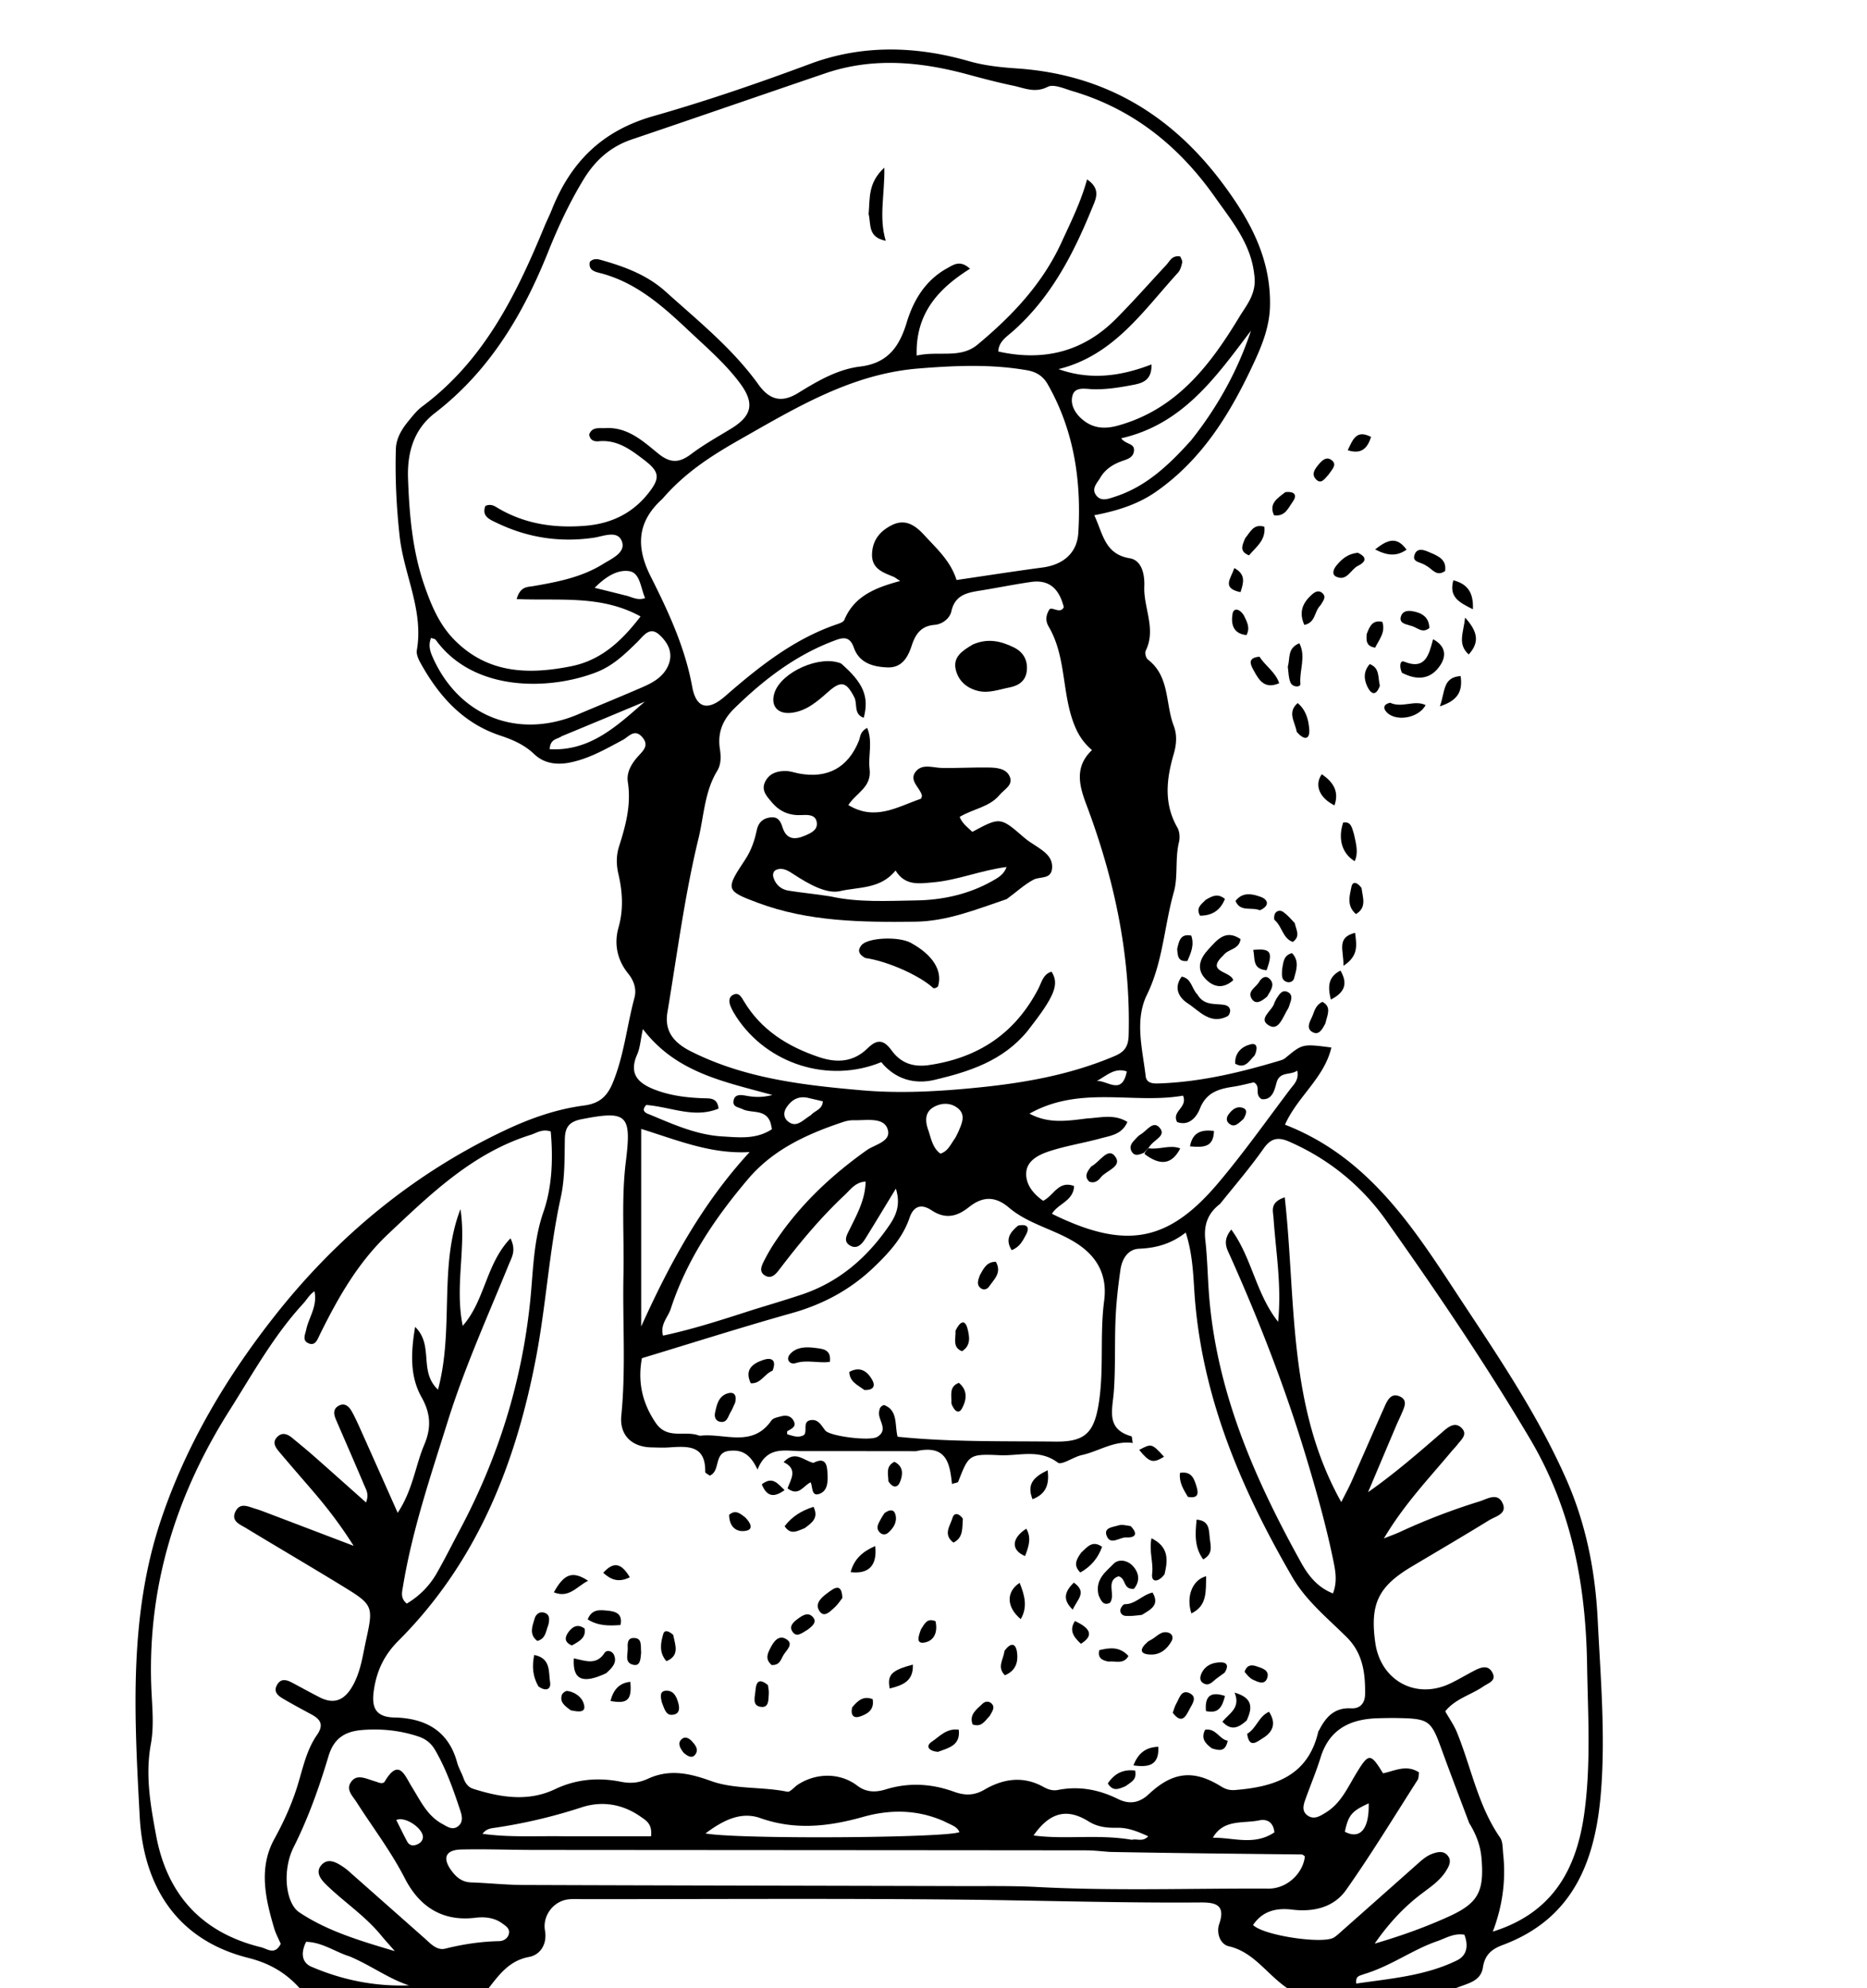<?xml version="1.0" encoding="UTF-8"?>
<svg data-bbox="36.008 13.148 389.809 515.852" viewBox="0 0 496 528" xmlns="http://www.w3.org/2000/svg" data-type="shape">
    <g>
        <path d="M80.469 529c-3.987-4.833-8.58-7.562-14.522-9.057-19.31-4.86-27.866-19.416-28.834-37.554-1.403-26.288-2.965-52.937 5.579-78.543 6.7-20.082 17.498-38.213 30.54-54.7 16.507-20.866 36.746-37.58 61-49.015 6.64-3.13 13.562-5.58 20.894-6.541 3.774-.495 6.015-2.082 7.608-5.9 3.056-7.327 3.775-15.145 5.807-22.668.6-2.219-.007-4.442-1.67-6.494-2.865-3.535-3.807-7.814-2.551-12.227 1.364-4.794 1.06-9.513-.034-14.214-.59-2.536-.582-4.936.195-7.37 1.77-5.546 3.251-11.078 2.311-17.051-.397-2.523.95-4.836 2.69-6.776 1.32-1.473 3.068-2.894 1.159-5.109-2.067-2.398-3.626-.11-5.178.717-4.556 2.427-9.003 5.019-14.178 6.028-3.517.687-6.832.159-9.344-2.237-2.647-2.524-5.71-3.843-9.051-4.951-9.93-3.296-16.349-10.525-21.227-19.375-.543-.985-1.1-2.275-.922-3.297 1.85-10.602-3.451-20.102-4.568-30.248-.852-7.749-1.239-15.487-1-23.247.082-2.656 1.493-5.109 3.214-7.205 1.16-1.413 2.31-2.924 3.757-3.998 16.362-12.147 24.95-29.549 32.442-47.71.635-1.538 1.392-3.027 2.008-4.572 5.025-12.612 13.308-20.961 27.008-24.86 14.036-3.994 27.918-8.764 41.658-13.876 13.764-5.122 27.987-4.772 42.092-.724 4.186 1.201 8.468 1.655 12.804 1.949 23.476 1.59 41.495 12.502 55.328 31.439 6.995 9.575 12.122 19.348 11.914 31.508-.092 5.373-1.936 10.14-4.084 14.796-6.193 13.425-13.68 25.918-26.17 34.646-4.852 3.39-10.336 5.089-16.432 6.27 2.346 4.955 2.746 10.322 9.445 11.43 3.22.533 3.979 4.384 3.848 7.432-.245 5.713 3.229 11.33.372 17.117-.28.568.047 1.93.554 2.317 5.892 4.498 4.631 11.759 6.9 17.636.917 2.376.724 4.96.013 7.388-1.953 6.662-2.734 13.194.943 19.619.602 1.051.72 2.684.424 3.891-1.074 4.38-.204 9.134-1.35 13.187-2.561 9.046-2.888 18.594-7.153 27.315-3.316 6.784-1.19 14.4-.337 21.638.23 1.956 2.06 1.968 3.558 1.917 11.055-.38 21.703-2.943 32.234-6.108.468-.141.958-.348 1.33-.656 4.54-3.766 4.536-3.772 12.21-2.779-1.879 8.092-8.978 12.983-12.325 20.499 23.36 9.058 35.315 29.277 48.064 48.544 9.733 14.709 19.538 29.447 26.69 45.671 5.214 11.83 7.679 24.26 8.322 37.228.758 15.286 2.092 30.55.863 45.848-1.456 18.115-7.283 33.555-26.117 40.564-2.753 1.024-4.713 2.494-5.234 5.927-.68 4.475-5.442 4.275-8.713 6.305-13.94.236-27.628.236-42.036.015-6.32-3.747-9.635-10.275-16.786-11.929-2.265-.524-3.355-3.503-2.52-5.914 1.76-5.09-.992-5.743-4.946-5.712-21.147.165-42.283-.53-63.423-.749-33.484-.347-66.974-.116-100.462-.128-1.333 0-2.676-.09-3.996.047-4.04.417-7 4.357-6.3 8.298.633 3.573-1.232 6.446-4.203 6.995-5.794 1.072-8.396 5.396-11.581 9.313H80.469m162.927-143.62c-10.164-.008-20.327-.03-30.491-.02-4.319.003-9.107-1.5-11.66 4.912-1.937-4.157-4.167-5.39-7.628-4.96-4.096.51-2.113 5.37-5.075 6.565-.474-.377-1.193-.687-1.188-.983.138-7.32-4.844-6.819-9.769-6.503-1.492.096-2.998.016-4.497-.014-5.302-.105-8.542-3.296-8.025-8.475 1.247-12.474.301-24.965.573-37.444.217-9.988-.598-20.022.63-29.96 1.543-12.481.386-13.653-11.747-11.276-3.3.646-4.405 2.09-4.46 5.32-.09 5.146.025 10.423-1.068 15.397-3.074 13.99-3.874 28.297-6.537 42.343-5.41 28.525-15.743 54.596-36.652 75.492-3.778 3.776-5.742 8.011-6.478 13.086-.617 4.25.152 7.125 5.421 7.242 8.133.182 14.363 3.392 16.692 11.93.39 1.435 1.197 2.75 1.695 4.161.474 1.346 1.252 2.43 2.59 2.853 7.225 2.287 14.57 3.503 21.723.102 5.7-2.709 11.542-3.162 17.522-1.975 2.622.52 4.792.296 7.19-.808 5.64-2.596 10.863-1.515 16.742.606 6.288 2.27 13.524 1.46 20.253 2.845.778.16 1.854-1.258 2.828-1.888 4.922-3.186 11.226-3.183 15.764.276 2.442 1.861 4.987 1.79 7.569.996 6.148-1.893 12.182-1.531 18.14.622 2.83 1.023 5.32 1.062 8.075-.547 5.003-2.923 10.295-3.725 15.684-.735 1.17.649 2.416 1.091 3.826.812 5.607-1.111 10.904-.11 15.975 2.397 3.036 1.502 5.676 1.072 8.205-1.299 6.392-5.994 11.954-6.537 19.186-2.032 1.165.726 2.26 1.062 3.72.946 10.447-.833 19.386-3.695 22.102-15.505.036-.154.175-.282.25-.43 1.762-3.477 4.085-6.008 8.47-5.758 2.425.138 3.684-1.407 3.715-3.759.073-5.587-.597-10.894-4.904-15.158-5.085-5.035-10.812-9.7-14.4-15.88-13.219-22.766-23.558-46.585-25.862-73.31-.5-5.788-.406-11.81-2.487-18.249-3.927 3.073-7.951 4.118-12.393 4.302-2.977.123-4.538 2.738-4.943 5.539-.618 4.263-1.105 8.564-1.294 12.865-.286 6.488.001 13.01-.466 19.48-.353 4.899-2.2 10.007 4.686 11.933.135.038.124.598.335 1.767-4.987-.697-8.977 2.21-13.556 3.221-2.228.493-5.33 2.765-6.353 1.995-4.93-3.71-10.3-1.73-15.402-1.966-8.24-.381-8.247-.115-11.073 7.081-.075.19-.576.212-1.63.56-.58-5.034-1.179-10.61-9.523-8.711m89.822-312.422c-.851-8.222-5.968-14.275-10.468-20.652-9.517-13.486-21.73-23.349-37.736-28.085-2.209-.654-5.064-1.978-6.69-1.155-3.384 1.714-6.157.313-9.117-.305-4.067-.849-8.094-1.91-12.107-2.996-12.588-3.404-25.192-4.6-37.823-.304-17.167 5.84-34.301 11.776-51.478 17.587-5.663 1.916-9.718 5.601-12.766 10.607-3.737 6.139-6.769 12.639-9.429 19.281-6.668 16.651-15.6 31.628-30.087 42.77-5.655 4.35-7.347 10.592-7.115 17.313.334 9.65 1.17 19.317 4.36 28.5 1.788 5.145 3.9 10.275 7.879 14.334 8.873 9.055 19.725 9.352 31.115 7.076 8.083-1.616 13.539-6.865 18.417-13.222-10.562-5.826-21.852-4.088-32.913-4.62.978-3.397 2.795-3.155 4.401-3.433 6.41-1.106 12.821-2.33 18.449-5.814 2.317-1.435 6.105-3.035 5.154-5.93-1.073-3.265-4.917-1.494-7.513-1.111-9.017 1.328-17.583-.007-25.748-3.93-1.8-.866-4.143-1.725-3.046-4.516 1.56-.676 2.54.116 3.516.686 7.194 4.196 15.017 5.267 23.15 4.576 6.577-.558 12.178-3.143 16.424-8.385 3.384-4.177 3.296-5.86-.852-9.033-3.584-2.742-7.175-5.494-12.136-5.015-1.182.114-2.354-.24-2.522-1.828.79-2.076 2.66-1.567 4.241-1.663 5.906-.357 10.01 3.418 14.058 6.728 3.23 2.642 5.612 2.56 8.781.171 3.312-2.497 6.972-4.542 10.529-6.704 5.669-3.447 6.426-6.795 2.397-12.186-3.91-5.23-8.878-9.472-13.603-13.925-6.936-6.537-14.02-12.864-23.637-15.291-1.411-.356-3.023-.805-2.603-2.945.801-.834 1.793-.83 2.776-.555 6.294 1.763 12.377 3.971 17.352 8.448 8.657 7.792 17.78 15.104 24.669 24.684 2.732 3.8 5.872 5.13 10.542 2.247 5.068-3.128 10.46-6.294 16.447-7.013 7.381-.886 10.453-5.293 12.398-11.708 1.825-6.015 5.035-11.284 10.803-14.437 1.604-.878 3.382-2.259 6.01.163-8.444 5.306-14.516 11.905-14.16 23.06 5.913-1.334 11.567.92 16.169-2.91 9.165-7.625 17.249-16.13 22.316-27.187 2.446-5.338 5.094-10.584 6.778-16.683 3.775 2.563 2.312 5.212 1.393 7.472-4.99 12.272-10.977 23.92-21.154 32.894-1.603 1.414-3.73 2.707-3.828 5.33 12.315 2.757 22.764-.102 31.309-8.71 4.573-4.605 8.87-9.485 13.294-14.238.97-1.044 1.543-2.696 3.755-2.273.157.468.598 1.097.492 1.613-.194.945-.5 2.016-1.125 2.7-9.224 10.089-17.013 21.954-31.725 25.59 8.453 3.005 16.508 1.916 24.69-1.245.158 4.163-2.35 4.947-4.74 5.405-3.581.688-7.193 1.297-10.895 1.173-1.906-.064-4.606-.716-5.306 1.578-.755 2.47.663 4.878 2.698 6.55 2.791 2.29 5.838 2.51 9.372 1.529 15.553-4.318 24.463-16.026 32.235-28.876 1.903-3.146 4.688-6.215 3.953-11.182M74.578 516.213c-.59-1.375-1.322-2.708-1.743-4.133-2.34-7.912-4.188-16.017.052-23.72 2.431-4.415 4.471-8.88 5.992-13.644 1.516-4.747 2.42-9.785 5.313-13.942 1.912-2.746.968-4.178-1.481-5.499-2.492-1.344-4.99-2.68-7.43-4.114-1.31-.77-2.687-1.76-1.757-3.57 1.047-2.037 2.671-1.499 4.263-.643 2.347 1.262 4.687 2.538 7.055 3.76 3.84 1.98 6.584.874 8.736-2.818 2.247-3.854 2.753-8.131 3.676-12.342 1.944-8.868 1.88-9.342-5.798-14.054-8.658-5.313-17.434-10.435-26.12-15.704-1.61-.976-4.083-1.844-2.748-4.445 1.26-2.456 3.448-1.19 5.313-.66.96.272 1.893.64 2.827.995 7.396 2.81 14.789 5.627 23.22 8.836-3.74-5.918-7.401-10.575-11.285-15.074-2.83-3.278-5.673-6.546-8.461-9.859-.978-1.162-1.975-2.512-.572-3.96 1.315-1.358 2.732-.813 3.998.234 1.925 1.592 3.863 3.171 5.738 4.821 4.565 4.019 9.098 8.075 13.873 12.32.864-2.225.014-3.404-.48-4.574-2.454-5.829-5.002-11.618-7.505-17.426-.56-1.297-.846-2.701.548-3.578 1.698-1.067 2.901.055 3.667 1.427 1.051 1.884 1.91 3.878 2.795 5.85 3.022 6.738 6.018 13.488 9.39 21.055 4.067-6.19 4.678-12.48 7.05-18.065 1.885-4.44 1.764-8.238-.72-12.656-3.085-5.491-2.874-11.714-1.697-18.66 5.087 4.973.84 11.732 6.074 16.671 4.347-16.213.115-32.737 5.964-47.94 1.603 10.19-1.572 20.42.61 30.989 5.965-6.792 6.132-16.435 12.686-23.237 1.552 3.195.369 4.95-.355 6.727-5.65 13.87-11.824 27.515-16.312 41.86-4.519 14.447-9.4 28.767-11.881 43.76-.273 1.649-.759 3.21.992 4.656 3.347-2.002 6.02-4.682 7.94-8.033 2.15-3.754 4.078-7.636 6.114-11.457 10.21-19.154 16.573-39.42 18.761-61.106.788-7.804.804-15.69 3.505-23.456 2.321-6.678 2.57-14.197 1.923-21.336-2.32-.729-3.743.407-5.282.887-15.402 4.804-26.608 15.704-37.923 26.366-7.998 7.536-13.337 16.968-18.148 26.722-.62 1.255-1.2 3.208-3.181 2.193-1.497-.766-.684-2.292-.41-3.585.696-3.275 3.013-6.126 2.18-10.143-1.312.853-2.014 2.217-3.016 3.305-7.85 8.524-13.393 18.596-19.54 28.309-14.667 23.174-22.21 48.13-20.69 75.674.238 4.315.554 8.77-.22 12.967-1.524 8.264-.093 16.233 1.385 24.211 2.925 15.802 12.182 25.897 27.893 29.742 1.635.4 3.654 2.2 5.222-.904m102.779-247.629c-1.005 5.337 1.783 8.395 6.203 10.621 14.28 7.19 29.84 8.977 45.388 10.333 10.42.909 20.903.285 31.37-.78 12.324-1.255 24.32-3.442 35.78-8.303 2.667-1.13 3.673-2.542 3.751-5.554.557-21.283-3.835-41.615-11.296-61.396-1.895-5.026-3.077-9.938 1.551-14.314-1.968-1.705-3.242-3.445-4.24-5.64-3.924-8.647-2.34-18.721-7.236-27.1-.565-.966-1.147-2.467.134-4.559.555-.986 2.935 1.308 3.857-.648-1.289-5.144-4.09-7.368-8.75-6.696-4.606.664-9.17 1.61-13.769 2.337-3.421.54-6.42 1.271-7.346 5.432-.44 1.977-2.463 3.461-4.456 3.616-3.686.288-5.12 2.557-6.107 5.567-1.047 3.194-2.673 5.912-6.534 5.733-3.793-.175-7.38-1.184-8.821-5.254-.889-2.509-2.235-2.92-4.577-2.074-10.57 3.82-19.224 10.443-27.153 18.203-3.076 3.01-4.524 6.41-3.857 10.762.298 1.946.376 4.07-.719 5.86-3.359 5.49-3.516 11.993-4.962 17.929-3.604 14.804-5.57 30.008-8.211 45.925m146.774 51.123c-3.184 2.424-4.379 5.495-3.918 9.574.502 4.438.598 8.934.902 13.396 1.792 26.268 11.977 49.6 24.478 72.17 1.906 3.442 4.295 6.635 8.53 8.307 1.1-2.861.744-5.512.234-8.047-1.938-9.624-4.607-19.06-7.448-28.459-5.504-18.209-12.378-35.883-20.152-53.228-.83-1.852-2.11-3.884.356-6.903 5.486 7.486 6.481 16.955 12.441 24.503.97-9.856-.631-18.747-1.228-27.681-.12-1.803-1.042-4.016 2.987-5.385 3.056 27.277.657 55.285 15.02 80.948 1.234-2.458 2.029-3.895 2.693-5.39 2.973-6.698 5.882-13.424 8.875-20.112.76-1.698 1.768-3.629 4.068-2.52 2.07.997 1.11 2.812.467 4.35-.449 1.077-.98 2.118-1.435 3.192-2.525 5.945-5.037 11.896-7.554 17.846 7.301-5.123 13.682-10.71 20.09-16.266 1.432-1.242 3.16-2.472 4.822-.723 1.589 1.672-.148 3.012-1.12 4.291-.503.662-1.106 1.246-1.64 1.886-6.042 7.236-12.604 14.074-17.947 23.095 2.05-.825 3.263-1.253 4.424-1.79a168.655 168.655 0 0 1 20.975-8.038c2.056-.637 4.788-2.497 6.148.502 1.284 2.834-1.901 3.454-3.57 4.482-6.808 4.191-13.71 8.228-20.58 12.32-8.903 5.305-11.118 9.924-9.685 20.209 1.39 9.971 10.634 15.132 19.694 10.937 2.264-1.048 4.402-2.364 6.623-3.51 1.701-.876 3.637-1.645 4.796.523 1.167 2.186-1.062 2.754-2.34 3.636-3.338 2.304-7.563 3.313-10.182 6.651 1.12 1.977 2.299 3.626 3.05 5.45 3.845 9.348 5.603 19.539 11.512 28.072.768 1.108.665 2.868.824 4.341.755 6.985-.156 13.801-2.75 20.631 15.909-4.966 22.265-16.541 24.316-31.506 1.8-13.127.94-26.281.726-39.428-.347-21.222-4.07-41.258-15.271-60.114-11.843-19.938-24.799-39.054-38.17-57.902-6.48-9.135-15.225-16.279-25.75-20.86-2.88-1.254-4.792-.926-6.744 1.852-3.44 4.898-7.351 9.465-11.567 14.698M175.985 132.48c-6.689 6.013-7.13 12.647-3.125 20.598 4.693 9.321 9.121 18.806 11.035 29.294 1.062 5.814 4.205 6.477 8.71 2.551 8.944-7.79 18.159-15.151 29.591-19.088.77-.265 1.87-.607 2.115-1.202 2.62-6.35 8.284-8.578 14.84-10.347-1.061-.667-1.417-.969-1.827-1.136-2.805-1.147-5.774-2.128-5.653-6.014.116-3.75 2.186-6.184 5.397-7.74 3.555-1.723 6.22.264 8.383 2.615 3.337 3.63 7.123 6.985 8.663 12.022 7.756-1.137 15.278-2.319 22.824-3.32 5.388-.714 9.193-3.736 9.53-9.165.858-13.841-1.125-27.209-8.123-39.495-1.248-2.19-3.03-3.297-5.536-3.733-9.591-1.667-19.196-1.232-28.812-.458-17.698 1.423-32.44 10.346-47.337 18.81-7.389 4.197-14.581 8.712-20.675 15.808m55.58 204.611c-6.098 5.66-13.172 9.373-21.222 11.634-13.258 3.724-26.388 7.904-39.804 11.962-1.143 6.023-.038 11.755 3.673 17.194 2.94 4.307 7.296 2.16 10.936 3.171.321.09.659.256.97.22 6.385-.716 13.762 3.256 18.803-4.022.476-.687 1.755-.906 2.71-1.153 1.197-.31 2.407-.087 3.097 1.035 1.095 1.778-.485 2.25-1.572 2.96-.119.078-.016.496-.016.819 1.446.343 2.842 1.076 4.442.186 1.025-1.086-.545-3.673 1.91-3.974 1.97-.241 2.732 1.512 3.782 2.794 1.232 1.505 11.851 2.856 13.794 1.666 3.145-1.927.049-4.502.488-6.744.13-.661.175-1.321 1.292-1.716 3.762 1.405 2.8 5.246 3.61 8.426 13.964 1.442 27.929 1.13 41.872 1.292 7.798.09 10.288-2.222 11.544-9.981 1.472-9.091.262-18.313 1.46-27.412.842-6.406-1.513-11.344-6.844-14.952-5.811-3.934-13.082-5.227-18.448-9.794-3.829-3.259-7.173-2.881-10.653-.112-3.219 2.56-6.277 3.233-9.937.803-2.47-1.64-4.674-1.347-5.807 1.987-1.822 5.364-5.53 9.428-10.08 13.711m63.37 154.72c-2.154-.147-4.309-.419-6.463-.421-48.824-.053-97.648-.07-146.471-.111-6.497-.006-12.998-.265-19.49-.113-4.09.096-5.02 2.19-2.695 5.45 1.282 1.796 2.834 3.2 5.297 3.284 4.651.161 9.297.669 13.947.686 38.99.14 77.982.195 116.974.295 6.496.017 13.005-.101 19.487.241 20.48 1.083 40.968.328 61.45.43 5.03.025 9.235-4.145 9.69-8.575-.278-.173-.556-.493-.836-.496-16.654-.185-33.308-.343-50.89-.67m-95.312-143.839c4.445-1.384 8.915-2.693 13.33-4.167 10.022-3.347 17.55-9.925 23.393-18.533 1.754-2.585 2.968-5.456 1.65-9.612-2.945 4.84-5.478 9.064-8.082 13.245-.912 1.464-2.2 2.936-4.043 1.891-2.018-1.144-.838-2.915-.127-4.366 1.954-3.988 4.137-7.892 4.215-12.65-2.73.178-3.986 2.115-5.511 3.542-6.462 6.042-12.082 12.83-17.433 19.854-.908 1.191-2.06 2.545-3.734 1.59-1.775-1.012-.94-2.652-.281-3.96a48.612 48.612 0 0 1 3.027-5.16c6.473-9.666 14.78-17.482 24.232-24.194 2.234-1.586 6.922-2.345 5.44-5.886-1.208-2.884-5.586-2.001-8.695-2.075a8.833 8.833 0 0 0-2.944.446c-9.561 3.185-18.614 7.266-25.328 15.18-8.78 10.348-16.308 21.473-20.554 34.508-.717 2.199-2.86 4.074-2.033 7.072 7.904-1.695 15.31-4.088 23.478-6.725m190.674 136.129c-2.454-6.54-4.963-13.06-7.347-19.626-2.744-7.556-3.349-8.056-11.428-8.217-1.83-.037-3.663 0-5.493.052-7.273.207-12.834 2.845-15.177 10.372-1.135 3.648-2.614 7.188-3.914 10.785-.573 1.583-1.263 3.37.353 4.598 1.756 1.336 3.442.216 5.036-.778 3.879-2.418 5.649-6.467 7.874-10.149 3.416-5.65 3.859-5.695 7.23-.204 3.061-.627 6.19-2.447 9.55-.242-.126.745-.049 1.497-.368 1.995-6.267 9.786-12.303 19.738-19.001 29.221-3.267 4.626-8.632 5.913-14.33 5.22-4.166-.509-7.854.33-10.384 4.08 2.732 2.82 18.747 5.18 21.544 3.29.823-.556 1.552-1.257 2.3-1.919a17576.81 17576.81 0 0 0 19.435-17.225c1.37-1.216 2.689-2.485 4.48-3.106 1.504-.521 3.014-.772 4.066.694.898 1.253.296 2.492-.426 3.702-1.773 2.966-4.649 4.707-7.265 6.75-4.62 3.605-8.461 7.91-11.823 12.764 6.9-2.017 13.436-4.35 19.73-7.213 7.803-3.551 9.342-6.623 8.67-15.251-.25-3.214-1.212-6.189-3.312-9.593m-101.43-187.09c3.506-.167 7.112-1.248 10.645.936-1.45 3.346-4.445 3.632-7.021 4.344-4.485 1.24-9.126 1.957-13.544 3.382-2.799.903-6.1 2.416-6.311 5.732-.202 3.163 1.96 5.735 4.498 7.483 2.86-1.402 4.053-5.485 8.214-3.912-.169 4.006-4.333 4.682-5.874 7.374 19.708 9.7 30.975 7.474 44.288-8.33 6.707-7.96 12.744-16.487 19.024-24.803.943-1.248 2.343-2.404 1.853-4.91-1.875 1.369-4.706.062-5.546 3.35-.548 2.147-1.262 4.543-3.926 4.23-2.05-1.267-.063-3.331-2.07-4.457-1.645.356-3.556.876-5.502 1.169-3.878.583-7.144 1.525-8.845 5.87-.789 2.017-2.806 4.706-6.035 3.501-1.523-2.928 2.88-3.767 1.58-7.005-13.206 2.305-27.292-2.797-40.796 4.78 5.026 2.693 9.772 1.972 15.367 1.267M99.903 473.144c.79.3 1.868.716 2.316-.043 3.786-6.4 5.357-1.5 7.175 1.41 2.287 3.66 4.077 7.69 8.14 9.88 1.32.71 2.658 1.734 4.139.616 1.454-1.098 1.082-2.753.62-4.15-1.836-5.53-3.743-11.042-6.699-16.11-1.035-1.775-2.409-2.924-4.503-3.616-4.84-1.6-9.755-2.096-14.763-1.71-4.428.341-7.569 1.996-9.047 6.93-2.476 8.263-5.354 16.414-9.272 24.2-3.097 6.154-2.149 14.874 1.518 17.312 7.429 4.941 15.887 7.474 25.367 10.29-1.714-1.964-2.717-3.053-3.653-4.197-4.146-5.068-9.617-8.69-14.295-13.173-1.526-1.462-3.418-3.515-1.477-5.586 1.786-1.903 4.045-.549 5.877.705.956.654 1.805 1.47 2.678 2.241 6.241 5.51 12.475 11.027 18.714 16.539 1.622 1.432 3.273 3.38 5.58 2.803 4.71-1.176 9.431-1.887 14.276-1.987 1.187-.025 2.337-.706 2.609-1.988.29-1.365-.84-2.05-1.785-2.733-2.169-1.566-4.706-1.784-7.183-1.484-8.842 1.07-14.9-3.092-18.69-10.486-3.67-7.16-8.522-13.491-12.812-20.214-1.045-1.64-2.915-3.32-1.48-5.353 1.604-2.276 3.912-.879 6.65-.096m70.441-161.596v40.72c7.56-16.717 16.156-32.596 28.813-46.322-10.247.604-19.135-3.141-28.812-6.148v11.75m-16.286-122.055c5.517-2.317 11.051-4.592 16.541-6.969 2.768-1.198 5.437-2.638 6.813-5.546 1.619-3.424.105-6.29-2.293-8.443-2.554-2.292-4.195.382-5.764 1.92-3.218 3.159-6.436 6.287-10.72 7.986-12.171 4.825-32.648 5.577-42.864-8.51-.218-.302-.8-.34-1.258-.52-.727 1.83-.314 3.4.366 4.953 6.969 15.914 22.877 22.283 39.18 15.13m17.624 103.942c-1.663 1.83.307 2.285 1.235 2.673 6.14 2.572 12.269 5.3 19.043 5.69 4.42.255 8.95.826 13.124-1.933-.19-.786-.259-1.443-.503-2.027-1.407-3.367-4.948-2.113-7.37-3.314-1.028-.51-2.519-.527-2.354-2.054.199-1.834 1.722-1.783 3.085-1.534 2.18.399 4.327.615 7.245-.149-12.93-3.58-25.55-5.903-34.4-17.51-.636 2.954-.74 4.99-1.51 6.73-2.347 5.3.375 7.738 4.854 9.43 4.104 1.55 8.372 2.06 12.714 2.215 1.745.062 3.752-.188 4.043 2.75-6.473 2.65-12.46-.406-19.206-.967m144.75-176.5c7.004-8.8 12.377-18.475 15.91-29.128-9.255 12.207-18.009 24.844-34.478 28.585 1.228 1.705 3.591 1.248 3.397 3.304-.172 1.823-1.73 2.232-3.154 2.735-2.414.852-4.506 2.197-5.816 4.447-.798 1.37-2.34 2.788-1.182 4.501 1.29 1.908 3.165 1.145 4.96.572 8.243-2.63 14.288-8.25 20.362-15.017m-65.712 366.691c-7.003-3.08-14.19-3.16-21.433-1.122-9.102 2.561-18.042 3.596-27.345.301-5.02-1.778-9.745.506-14.522 4.093 9.025 1.615 64.336 1.177 67.472-.36-.664-1.55-2.217-1.887-4.172-2.912M150.5 487.66h22.458c.401-3.308-1.358-4.232-2.789-5.232-4.795-3.354-10.238-4.23-15.65-2.462a139.606 139.606 0 0 1-22.66 5.37c-1.273.192-2.64.234-3.668 1.661 7.193 1.008 14.264.52 22.31.663m211.649 36.67c-.823.38-2.076.301-1.852 2.44 9.137-1.34 18.33-2.038 26.75-6.148 2.751-1.343 3.079-3.999 1.991-6.831-2.807-.475-4.982.955-7.266 1.738-6.591 2.259-12.24 6.613-19.623 8.801m-269.197-4.755c-3.885-1.182-7.32-3.8-11.624-3.895-1.412 2.798-1.25 5.478 1.395 6.614 8.221 3.533 16.877 5.276 25.936 4.955-5.396-1.759-9.902-5.186-15.707-7.674m207.758-30.989c1.317-.37 2.898.653 4.326-.94-2.747-1.237-5.296-2.302-8.183-2.253-2.683.044-5.211-.163-7.645-1.687-5.779-3.618-10.353-2.404-14.628 3.729 8.498 1.148 17.022-.404 26.13 1.151M149.213 195.52c-1.086.821-3.061.614-3.174 3.446 10.807.572 17.924-6.239 25.257-12.634a5213.477 5213.477 0 0 1-22.083 9.188m104.585 106.648c.294-.59.62-1.167.876-1.774.915-2.16 2.019-4.485-.424-6.255-1.852-1.342-4.149-1.261-6.117-.185-2.553 1.395-2.322 3.897-1.54 6.123.78 2.22 1.146 4.799 3.258 6.284 2.013-.646 2.592-2.318 3.947-4.193m84.771 184.44c-.244-2.457-1.727-3.665-4.032-3.183-4.287.897-9.47-.406-12.321 4.614 5.499-.07 10.983 2.17 16.353-1.43M166.061 158.113c1.65.31 3.211 1.479 5.322.723-1.214-2.805-1.348-6.69-4.163-7.147-3.157-.512-6.363 1.485-9.237 4.418 2.889.705 5.125 1.25 8.078 2.006m49.408 138.003c.975-1.192 3.032-1.436 3.13-3.648-1.31-.304-2.58-.595-3.847-.894-2.61-.616-4.476.474-5.851 2.599-.826 1.275-.702 2.673.39 3.59 2.276 1.913 3.873-.248 6.178-1.647m141.82 190.341c4.082 2.123 6.5-.762 6.325-7.548-4.418 2.02-5.405 3.065-6.326 7.548m-252.009-3.122c.966 1.916 1.891 3.854 2.913 5.74.557 1.026 1.51 1.2 2.566.77.806-.328 1.441-.867 1.581-1.758.358-2.273-4.56-5.864-7.06-4.752m194.078-198.793c-3.263-1.136-5.444 1.2-7.957 2.518 2.868-.123 6.703 3.929 7.957-2.518z"/>
        <path d="M325.012 253.698c-4.915 4.578 1.967 4.09 2.614 6.611-2.617 2.322-5.127 1.932-7.285-.26-2.7-2.742-1.518-5.55.688-7.934 2.259-2.44 4.527-5.462 8.548-2.716-.414 2.845-3.218 2.504-4.565 4.299z"/>
        <path d="M372.45 178.66c-.7-1.458-.6-3.425.578-2.95 5.713 2.303 6.577-1.852 7.696-5.952 3.495 1.894 3.449 4.504 1.984 6.793-2.42 3.78-6.02 4.323-10.259 2.11z"/>
        <path d="M318.093 264.084c1.625 2.753 4.103 2.474 6.39 2.68 1.037.094 2.104.28 2.32 1.452.093.511-.266 1.444-.688 1.66-4.61 2.358-7.483-1.425-10.616-3.454-2.325-1.506-3.77-4.103-1.56-7.071 2.674.525 2.573 3.116 4.154 4.733z"/>
        <path d="M339.141 265.155c.844-1.311 1.58-2.39 2.952-1.715 1.359.668 1.033 1.894.616 3.037-.171.469-.265.987-.529 1.396-1.286 1.994-2.366 5.865-4.866 4.56-3.417-1.784.675-3.968 1.236-6.047.085-.316.279-.602.591-1.231z"/>
        <path d="M342.123 177.031c.678-2.307-.171-4.878 3.076-6.206 1.84 3.576-.061 7.286.274 10.767.094.977-2.031 1.003-2.619-.316-.518-1.164-.529-2.555-.73-4.245z"/>
        <path d="M369.302 186.628c3.223 1.487 6.457-.845 9.43.622-1.916 3.63-8.372 4.548-10.592 1.59-.744-.99-.436-1.852 1.162-2.212z"/>
        <path d="M359.715 221.56c.558 2.613 1.225 4.853.18 7.145-3.372-2.04-4.504-5.939-3.055-10.283 2.136-.299 2.31 1.364 2.875 3.137z"/>
        <path d="M334.594 174.395c1.651 2.551 4.254 4.069 5.247 7.036-3.853 1.71-5.382-.828-6.694-3.24-.763-1.404-2.075-3.481 1.447-3.796z"/>
        <path d="M360.714 146.791c3.061 1.409 1.6 2.719.056 3.471-1.951.951-2.913 4.192-5.75 2.9-1.362-.62-.712-2.075.04-2.993 1.38-1.683 2.988-3.105 5.654-3.378z"/>
        <path d="M343.975 245.16c.407 1.869 1.566 3.502-.526 4.985-2.688-.944-2.844-4.144-4.78-5.763-.291-.244-.198-1.3.072-1.783.47-.84 1.473-.917 2.172-.418 1.055.754 1.94 1.746 3.062 2.978z"/>
        <path d="M350.79 160.769c-1.691 1.634-1.197 4.531-4.265 5.191-1.569-3.447-.412-5.964 2.096-8.143.75-.652 1.703-1.161 2.634-.361 1.223 1.052.317 2.047-.464 3.313z"/>
        <path d="M378.782 150.169c-1.335-.977-3.768-.769-2.951-2.932.702-1.858 2.486-1.201 3.843-.607 2.21.967 4.694 1.813 4.249 4.998-2.33 1.666-3.364-.559-5.14-1.46z"/>
        <path d="M352.115 271.767c-.864 1.66-1.743 3.254-3.44 2.318-1.677-.924-.799-2.614-.172-3.906.682-1.403.827-3.194 2.827-4.12 2.509 1.354 1.294 3.45.785 5.708z"/>
        <path d="M374.71 166.152c-1.618-.47-3.128-.775-2.48-2.602.444-1.253 1.725-1.442 2.894-1.256 2.603.415 4.526 1.566 4.608 4.48-1.953 1.588-3.194-.234-5.022-.622z"/>
        <path d="M330.804 142.937c1.422-1.74 2.223-3.905 5.098-3.054.417 3.613-2.235 5.386-4.086 7.604-2.65-1.068-1.792-2.683-1.012-4.55z"/>
        <path d="M386.108 154.1c3.664.972 5.393 3.123 5.192 7.701-3.656-1.821-6.425-3.231-5.192-7.7z"/>
        <path d="M351.148 205.61c3.096 2.105 4.657 4.592 3.382 8.278-3.99-1.987-5.412-5.36-3.382-8.278z"/>
        <path d="M388.04 179.535c.552 3.868-.544 6.457-5.516 8.04 1.455-3.984.711-7.698 5.516-8.04z"/>
        <path d="M344.481 194.309c-.462-2.686-2.572-5.13.277-7.603 2.262 1.92 2.89 4.569 3.067 6.976.202 2.748-1.34 3.043-3.344.627z"/>
        <path d="M336.643 264.642c-1.454 1.27-2.995 2.249-4.062.662-1.365-2.032 1.064-3.075 1.9-4.507.62-1.062 1.697-1.916 2.789-.871 1.524 1.46.402 3-.627 4.716z"/>
        <path d="M334.721 241.738c-2.312-.953-5.22.556-6.49-2.479 1.931-2.505 4.544-1.867 6.745-1.064 1.777.65 2.555 2.274-.255 3.543z"/>
        <path d="M360.005 247.719c.35 3.103 1.07 6.079-3.1 8.767.135-4.084-2-7.485 3.1-8.767z"/>
        <path d="M390.189 173.802c-3.057-2.77-1.388-5.725-.96-9.79 3.343 3.694 3.919 6.529.96 9.79z"/>
        <path d="M341.488 130.692c2.618-.274 3.143.91 1.943 2.565-1.174 1.618-2.009 4.001-4.968 3.584-1.421-3.066.81-4.471 3.025-6.149z"/>
        <path d="M320.319 238.968c1.74-1.047 3.19-1.801 5.106-.243-1.228 3.061-3.415 4.44-6.615 4.45-1.15-2.07.254-2.952 1.509-4.207z"/>
        <path d="M340.611 257.417c.36-1.93.361-3.698 2.635-4.3 2.016 2.094 1.15 4.483.53 6.746-.21.769-1.15 1.214-2.043.863-1.383-.545-1.17-1.804-1.122-3.31z"/>
        <path d="M336.483 257.666c-3.909-.312-2.986-3.182-3.551-5.396 4.662-.473 5.336.515 3.55 5.396z"/>
        <path d="M361.712 235.812c.342 2.656 1.43 5.184-1.479 6.94-2.527-2.175-1.685-4.886-1.2-7.26.332-1.62 1.626-1.139 2.68.32z"/>
        <path d="M356.12 257.751c2.001 3.45 1.168 5.808-2.559 7.702-.884-3.54-.685-6.06 2.558-7.702z"/>
        <path d="M312.742 251.969c.507-2.166.883-4.065 3.729-3.512.874 2.487-.09 4.634-1.015 6.746-2.497.257-2.598-1.304-2.714-3.234z"/>
        <path d="M363.107 168.328c.803-2.074 1.53-3.737 4.132-3.191.913 2.801-.86 4.715-1.908 6.858-2.276-.343-2.443-1.728-2.224-3.667z"/>
        <path d="M333.315 280.285c-1.55 1.557-2.548 3.675-5.172 2.196-.135-2.95 1.811-4.583 4.132-5.155 1.837-.452 1.85 1.245 1.04 2.96z"/>
        <path d="M330.482 163.48c.889 1.81 1.665 3.277.672 5.172-3.758-.37-4.12-3.2-3.707-5.652.286-1.693 1.939-1.35 3.035.48z"/>
        <path d="M352.938 126.054c-1.096 1.194-1.985 2.668-3.35 1.206-1.291-1.384-.231-2.747.71-3.888.843-1.023 1.995-2.18 3.307-1.287 1.825 1.243.302 2.517-.667 3.97z"/>
        <path d="M373.67 145.973c-2.591 1.81-5.016 1.653-8.352-.064 3.274-2.571 5.713-3.594 8.352.064z"/>
        <path d="M366.583 182.117c-1.1 3.036-2.443 2.03-3.277.32-.93-1.912-1.21-4.024.584-6.076 2.735 1.055 2.135 3.504 2.693 5.756z"/>
        <path d="M364.25 116.041c-.981 3.002-2.548 4.696-6.203 3.522 1.376-2.823 2.255-5.573 6.203-3.522z"/>
        <path d="M329.569 157.256c-5.105-1.038-2.572-3.597-1.648-6.392 3.144 1.683 2.434 3.913 1.648 6.392z"/>
        <path d="M216.089 388.487c3.431-1.773 3.631.868 3.741 2.658.127 2.06.192 4.76-2.16 5.582-2.137.748-1.732-1.767-2.293-3.082-1.936.845-3.168 3.914-6.156 1.607.866-2.387 2.851-5.128-1.05-6.958 3.096-3.296 5.302-.397 7.918.193z"/>
        <path d="M291.851 423.606c-.998-4.168 1.938-6.214 3.986-8.311 1.378-1.411 3.854-.978 5.32.794 1.685 2.038 1.526 4.101.094 5.853-3.017.23-1.983-2.819-4.112-3.336-3.55 1.23-.608 5.006-2.288 7.065-1.719.79-2.304-.461-3-2.065z"/>
        <path d="M161.026 444.354c-6.304 2.962-8.958 1.724-8.574-3.95 2.887.574 5.97 2.01 8.179-1.48.536-.849 2.005-.52 2.47.523.907 2.037-.393 3.42-2.075 4.907z"/>
        <path d="M331.189 456.914c-2.157 1.923-4.09 2.845-6.449.304 1.799-2.184 4.957-3.67 3.243-7.718 4.738 1.347 4.88 3.884 3.206 7.414z"/>
        <path d="M309.377 418.07c-1.593 2.144-3.609 2.303-3.288-.171.382-2.953-.864-5.764-.184-9.39 4.535 2.251 4.442 5.575 3.472 9.561z"/>
        <path d="M303.367 428.853c-1.697.206-3.02.368-4.326.273-.881-.063-1.568-.762-1.38-1.7.11-.543.739-1.41 1.12-1.404 2.828.055 4.606-2.46 7.415-3.099 1.948 3.305-.426 4.468-2.829 5.93z"/>
        <path d="M321.407 408.612c.256 2.158.863 4.029-1.757 5.516-2.362-3.229-2.143-6.713-1.75-10.57 3.44.297 3.247 2.628 3.507 5.054z"/>
        <path d="M320.437 418.588c-.118 3.88.358 7.848-3.928 9.874-1.45-4.468.252-8.92 3.928-9.874z"/>
        <path d="M213.745 405.842c-1.961.735-3.667 1.912-5.302-.526 1.946-2.561 4.486-4.146 7.682-5.158 1.417 2.928-.343 4.203-2.38 5.684z"/>
        <path d="M270.877 420.347c1.362 3.34 2.178 6.428.298 9.634-3.795-3.158-3.953-7.222-.298-9.634z"/>
        <path d="M305.026 435.904c.446-.258.588-.346.737-.42 1.57-.779 2.774-2.675 4.88-1.82.868.353 1.065 1.326.618 2.132-1.206 2.175-3.059 3.684-5.583 3.599-3.105-.105-2.908-1.55-.652-3.491z"/>
        <path d="M143.04 447.853c-1.528-2.71-1.737-5.222-1.123-8.355 4.526.89 3.774 4.585 4.216 7.188.323 1.901-1.03 2.631-3.093 1.167z"/>
        <path d="M225.978 417.5c.975-3.603 3.293-5.512 6.53-6.919.6 5.137-1.72 7.513-6.53 6.919z"/>
        <path d="M331.335 460.444c2.516-1.505 3.022-4.625 5.803-5.86 2.072 3.194.932 5.45-1.7 7.05-1.397.85-3.585 2.86-4.103-1.19z"/>
        <path d="M147.138 422.867c2.741-4.979 5.008-5.77 9.101-3.07-3.062 1.532-5.039 4.716-9.101 3.07z"/>
        <path d="M287.22 412.331c1.698-1.564 3.006-3.362 5.567-1.553-1.064 2.97-2.896 5.19-5.778 6.822-1.932-1.888-1.07-3.435.212-5.269z"/>
        <path d="M236.364 448.4c-.695-3.629.453-4.82 6.146-6.343.216 4.379-2.688 5.504-6.146 6.342z"/>
        <path d="M223.788 424.374c-.808 1.087-1.387 1.905-2.117 2.554-1.186 1.054-2.784 2.85-4.034.818-1.264-2.056.813-3.687 2.348-4.81 1.482-1.083 3.643-2.822 3.803 1.438z"/>
        <path d="M249.159 465.235c-2.396-.214-3.405-1.504-1.577-2.723 2.013-1.343 3.874-3.616 7.129-3.166.489 4.126-2.562 4.809-5.552 5.89z"/>
        <path d="M164.855 431.545c-3.072.234-5.928.266-8.723-1.483 1.115-2.883 3.376-2.504 5.343-2.32 2.003.189 3.991.727 3.38 3.803z"/>
        <path d="M311.559 454.848c.34-1.086.622-1.869 1.023-2.584.767-1.37 1.278-3.623 3.409-2.636 2.242 1.038.728 2.925.038 4.244-.942 1.802-2.019 4.23-4.47.976z"/>
        <path d="M205.012 442.175c-1.89-1.61-1.031-3.168-.31-4.586.83-1.637 2.146-3.492 4.123-2.327 2.113 1.245.257 2.84-.576 4.088-.763 1.143-.966 2.927-3.237 2.825z"/>
        <path d="M145.662 431.55c-.695 1.795-.7 3.625-2.91 4.224-2.296-1.733-1.305-3.963-.693-6.027.277-.934 1.137-1.736 2.224-1.545 1.695.298 1.831 1.574 1.379 3.348z"/>
        <path d="M299.07 474.314c-1.867.825-3.408 1.52-4.761-.705 1.782-2.643 4.097-3.82 7.262-3.41.512 2.496-1.095 3.033-2.501 4.115z"/>
        <path d="M266.85 438.432c1.683-2.353 3.002-2.097 3.34.359.347 2.537-.29 4.881-3.214 6.102-2.2-2.137-.391-4.162-.125-6.46z"/>
        <path d="M151.64 454.197c-1.617-1.167-3.02-2.192-2.352-4.132.16-.468.988-1.071 1.43-1.013 1.88.246 3.625 1.502 4.212 2.975 1.17 2.94-1.098 2.625-3.29 2.17z"/>
        <path d="M274.311 398.141c-1.616-4.01.319-5.92 4.005-7.695.567 4.128-.703 6.403-4.005 7.695z"/>
        <path d="M325.368 444.178c-.95.705-1.636 1.17-2.292 1.674-1.02.787-1.937 2.064-3.433 1.125-1.022-.641-.861-1.703-.406-2.653.972-2.031 2.771-2.79 4.866-2.865 1.805-.064 2.437.794 1.265 2.719z"/>
        <path d="M175.853 452.16c-.434-1.699-.625-3.217 1.332-3.169 1.942.048 2.608 1.777 3.04 3.379.301 1.12.373 2.52-1.014 2.912-2.262.64-2.62-1.322-3.358-3.123z"/>
        <path d="M178.846 434.166c.542 2.755 1.807 5.471-1.8 6.988-2.024-2.31-1.535-4.875-.829-7.265.352-1.191 1.57-.696 2.63.277z"/>
        <path d="M162.184 451.72c.754-2.917 2.272-4.789 5.27-5.085.453 4.765-.71 5.938-5.27 5.085z"/>
        <path d="M307.725 463.88c.245 4.801-2.387 5.564-6.607 4.943 1.258-3.267 3.306-4.834 6.607-4.943z"/>
        <path d="M272.327 413.232c-3.78-1.557-3.628-4.743.321-7.269 1.417 2.386.677 4.686-.321 7.269z"/>
        <path d="M214.54 432.805c-1.56.907-2.995 2.224-4.107.353-.825-1.389.45-2.472 1.514-3.25 1.192-.872 2.673-1.908 3.96-.52 1.22 1.318.039 2.374-1.368 3.417z"/>
        <path d="M262.948 455.664c-1.338 1.39-2.149 3.105-4.55 2.293-1.015-2.656 1.092-4.01 2.646-5.524.61-.594 1.552-.75 2.26-.146 1.205 1.027.37 2.076-.356 3.377z"/>
        <path d="M321.943 464.297c-1.832-1.348-2.93-2.675-1.779-4.941 2.914-.477 3.765 2.57 5.998 2.919-.625 3.006-2.239 2.639-4.219 2.022z"/>
        <path d="M300.389 405.286c2.374 2.48.634 3.11-1.177 3.004-1.77-.105-4.178 2.225-5.21-.442-.867-2.238 1.749-2.302 3.155-2.761.87-.285 1.924-.009 3.232.199z"/>
        <path d="M234.984 401.831c1.42-1.068 2.562-1.028 2.925.456.475 1.94-.54 3.516-1.946 4.754-.644.568-1.547.627-2.227-.07-1.23-1.26-.32-2.418.268-3.567.224-.438.5-.85.98-1.573z"/>
        <path d="M244.665 432.713c.986-1.527 1.604-3.093 3.865-2.182.626 2.663-.189 5.17-2.904 5.669-2.392.438-1.598-1.749-.96-3.487z"/>
        <path d="M197.988 402.97c1.37 1.394 2.316 3.169.17 3.554-2.77.496-4.45-1.318-4.444-4.256 1.684-1.398 2.85-.396 4.274.703z"/>
        <path d="M255.797 403.289c-.198 2.54.184 5.019-2.482 6.367-2.879-2.109-.867-4.473-.268-6.553.417-1.443 1.653-1.332 2.75.186z"/>
        <path d="M287.162 436.53c-2.005-1.845-3.188-3.621-1.583-6.033 4.365 2.004 4.922 3.965 1.583 6.032z"/>
        <path d="M309.248 386.857c-2.964 1.82-3.837 1.539-6.61-1.811 3.31-1.749 3.31-1.749 6.61 1.81z"/>
        <path d="M204.017 447.51c.165 1.02.276 1.678.224 2.322-.126 1.576.11 3.858-2.28 3.424-2.183-.396-1.39-2.671-1.27-4.168.146-1.864.59-3.85 3.326-1.578z"/>
        <path d="M294.446 441.257c-1.826-.37-2.829-1.03-2.426-3.027 2.757-.67 5.45-1.022 7.773 1.55-1.323 2.268-3.305 1.303-5.347 1.477z"/>
        <path d="M330.647 443.987c.626-1.941 1.89-1.916 3.21-1.47 1.525.512 3.528 1.072 2.78 3.158-.686 1.909-2.476.993-3.754.4-.832-.387-1.487-1.156-2.236-2.088z"/>
        <path d="M236.025 393.416c-.063-2.087-.763-4.047 1.594-5.21 2.402 1.2 2.304 3.293 1.495 5.33-.63 1.586-1.852 1.72-3.09-.12z"/>
        <path d="M315.58 397.512c-1.244-2.07-2.354-3.856-2.114-6.362 3.093-.53 3.782 1.568 4.373 3.5.49 1.597.832 3.43-2.259 2.862z"/>
        <path d="M160.258 417.679c2.988-3.334 5.015-2.256 7.066 1.193-3.038 1.496-5.044.64-7.066-1.193z"/>
        <path d="M285.27 420.282c3.692 2.596.85 4.513-.268 7.19-2.939-2.788-1.98-4.944.267-7.19z"/>
        <path d="M226.391 453.414c1.543-1.851 2.986-3.11 5.445-2.178.5 2.862-1.38 3.946-3.4 4.618-1.582.527-2.544-.275-2.045-2.44z"/>
        <path d="M320.385 454.397c-.36-4.021 1.265-5.26 5.052-4.012-.71 2.743-1.585 4.82-5.052 4.012z"/>
        <path d="M170.328 438.908c-.17 1.87-.246 3.8-2.374 3.126-2.055-.651-1.11-2.787-1.193-4.31-.06-1.11-.098-2.64 1.398-2.723 2.545-.143 1.995 1.994 2.169 3.907z"/>
        <path d="M151.93 436.979c-2.283-.958-1.764-2.423-.846-3.64 1.038-1.378 2.445-2.2 4.24-.834.39 2.445-1.434 3.37-3.393 4.474z"/>
        <path d="M181.615 465.474c-1.042-1.368-1.726-2.619-.424-3.697.856-.708 1.895-.154 2.59.6.89.966 1.885 2.123 1.011 3.448-.822 1.247-1.977.685-3.177-.351z"/>
        <path d="M202.379 394.188c2.824-2.197 4.116-.307 6.062 1.527-3.126 2.297-4.857 1.418-6.062-1.527z"/>
        <path d="M230.764 56.836c.383-4.196-.229-8.27 4.181-12.318.12 7.183-1.51 13.11.363 19.422-4.807-.939-3.863-4.27-4.544-7.104z"/>
        <path d="M267.432 238.777c-8.18 2.762-15.832 5.896-24.336 5.995-14.144.164-28.261.01-41.701-4.993-8.765-3.262-8.647-3.603-3.411-11.52 1.588-2.401 2.492-5.052 3.076-7.85.422-2.02 1.695-3.182 3.796-3.352 1.934-.157 2.556 1.15 3.039 2.673 1.036 3.267 3.294 3.337 5.954 2.184 1.547-.67 3.362-1.439 3.154-3.397-.235-2.204-2.31-2.154-3.942-2.062-3.237.183-5.866-.858-7.958-3.322-1.413-1.665-3.054-3.313-1.732-5.726 1.178-2.15 3.295-2.716 5.554-2.643 1.14.037 2.264.455 3.401.665 7.587 1.395 12.992-1.611 15.858-8.72.413-1.026.243-2.382 2.197-3.404 1.542 3.7.206 7.404.64 10.885.61 4.9-3.52 6.303-5.643 9.603 7.112 4.349 13.138.421 19.314-1.688.083-.309.294-.656.219-.923-.595-2.11-3.513-3.916-1.63-6.278 1.756-2.203 4.583-.994 7.015-.958 4.106.06 8.216-.184 12.322-.122 2.154.032 4.698.23 5.64 2.423.972 2.264-1.497 3.404-2.711 4.869-2.692 3.246-6.982 3.65-10.6 5.827.681 1.754 2.134 2.79 3.37 3.97 7.435-3.997 7.422-3.983 13.818 1.572.996.865 2.155 1.548 3.26 2.283 2.12 1.41 4.334 2.897 4.113 5.79-.235 3.076-3.198 2.128-4.94 3.054-2.454 1.306-4.548 3.288-7.136 5.165m-46.868-.74c7.526 1.687 15.218 1.194 22.788 1.085 6.93-.1 13.875-1.577 20.138-5.089 1.641-.92 3.216-1.766 3.922-3.795-6.984.926-12.953 3.492-19.43 4.074-3.874.347-7.53.99-10.07-3.142-3.977 5.003-9.925 4.343-14.724 5.476-3.625.857-8.487-1.959-12.306-4.442-1.363-.886-2.855-1.934-4.624-1.228-.848.339-1.046 1.276-.759 2.144.634 1.917 2.08 3.097 3.975 3.403 3.435.554 6.91.865 11.09 1.515z"/>
        <path d="M272.916 273.874c-6.558 7.93-15.488 10.72-24.589 12.892-5.51 1.315-10.569-.247-14.204-4.696-13.956 5.734-30.28.542-38.498-12.014-.545-.832-1.051-1.703-1.45-2.61-.492-1.117-.722-2.48.433-3.168 1.56-.927 2.261.338 3.002 1.578 4.591 7.692 11.647 12.07 19.944 14.867 4.825 1.625 9.176 1.35 12.933-2.331 2.41-2.362 4.185-2.464 6.373.55 2.344 3.228 5.526 4.56 9.986 3.901 13.182-1.945 22.858-8.463 29.01-20.28.88-1.692 1.251-3.87 3.513-4.524 2.12 3.389.865 6.507-6.453 15.835z"/>
        <path d="M223.446 176.194c5.995 5.227 7.478 8.842 6.025 14.428-2.758-.957-1.617-3.706-2.504-5.436-2.107-4.11-3.488-4.512-6.89-1.506-2.867 2.532-5.764 5.12-9.76 5.61-3.819.47-5.735-1.948-4.507-5.45 1.889-5.389 11.983-9.968 17.636-7.646z"/>
        <path d="M258.435 171.16c4.047-1.765 7.541-.885 10.923.775 2.504 1.228 3.699 3.386 3.44 6.116-.254 2.674-2.04 4.014-4.612 4.512-2.765.536-5.51 1.61-8.345.922-2.925-.711-5.158-2.572-5.904-5.538-.866-3.44 1.653-5.095 4.498-6.787z"/>
        <path d="M229.87 254.409c-1.822-.994-2.08-2.114-.997-3.405 1.71-2.036 9.86-2.388 13.117-.61 5.82 3.179 8.462 7.362 7.222 11.51-.07.235-.52.357-.747.503-.216 0-.447.071-.534-.01-3.541-3.32-12.243-7.182-18.062-7.988z"/>
        <path d="M220.457 361.682c-3.223.377-6.085-.645-9.1.316-1.513.481-2.714-.992-1.454-2.414 1.642-1.855 4.182-1.949 6.485-1.648 2.005.262 4.55.287 4.07 3.746z"/>
        <path d="M195.332 372.417c-.49 1.08-.783 1.855-1.209 2.548-.717 1.166-.928 3.08-2.976 2.57-1.114-.277-1.402-1.366-1.18-2.389.45-2.085.903-4.32 3.26-5.092 1.563-.51 2.57.153 2.105 2.363z"/>
        <path d="M205.247 364.001c-2.248.893-3.102 3.538-5.803 3.335-1.73-3.68.57-5.238 3.31-6.18 1.993-.684 3.699-.213 2.493 2.845z"/>
        <path d="M260.342 338.597c1.05-1.896 1.878-3.532 4.228-3.51 1.661 2.967-.544 4.699-1.836 6.615-.49.727-1.45.966-2.196.394-1.128-.865-.762-2.05-.196-3.499z"/>
        <path d="M229.601 369.122c-1.73-1.361-3.852-2.05-3.976-4.79 2.817-1.517 4.716-.26 6.046 2.029.951 1.636.46 2.907-2.07 2.76z"/>
        <path d="M270.465 325.483c2.711-.575 3.047.699 2.128 2.378-.828 1.515-1.59 3.258-3.823 4.14-1.716-2.735-.62-4.615 1.695-6.518z"/>
        <path d="M253.852 353.37c1.133-2.366 2.525-3.227 3.21-.423.461 1.887.993 4.334-1.487 5.892-2.583-1.015-1.642-3.244-1.723-5.47z"/>
        <path d="M252.756 372.722c.092-2.252-.706-4.437 1.974-5.489 2.479 2.004 2.04 4.667.808 6.845-.944 1.667-2.143.432-2.782-1.356z"/>
        <path d="M289.905 309.774c2.303-1.226 4.369-5.104 6.24-2.801 2.266 2.788-2.22 3.822-3.673 5.668-.676.858-1.627 1.697-3.06 1.18-1.418-1.32-.717-2.569.493-4.047z"/>
        <path d="M303.9 306.149c-1.235.48-2.573 1.105-3.363-.55-.579-1.214.211-2.18 1.03-3.022.453-.466.889-1.001 1.442-1.31 1.59-.892 3.23-3.648 4.892-1.964 2.294 2.327-1.392 3.244-2.647 5.379-.726.81-1.04 1.138-1.354 1.467z"/>
        <path d="M304.049 306.46c.165-.64.479-.969 1.044-1.53 2.888.47 5.701-1.029 8.466.05-2.204 4.246-5.235 4.72-9.51 1.48z"/>
        <path d="M322.51 300.331c-.092 4.452-2.894 4.401-6.368 4.101.692-3.832 3.108-4.48 6.367-4.1z"/>
        <path d="M330.34 297.17c-1.367 1.153-2.426 2.534-3.965 1.069-.653-.622-.53-1.552-.031-2.234.883-1.209 2.035-2.29 3.643-1.85 1.577.432 1.158 1.642.353 3.014z"/>
    </g>
</svg>
